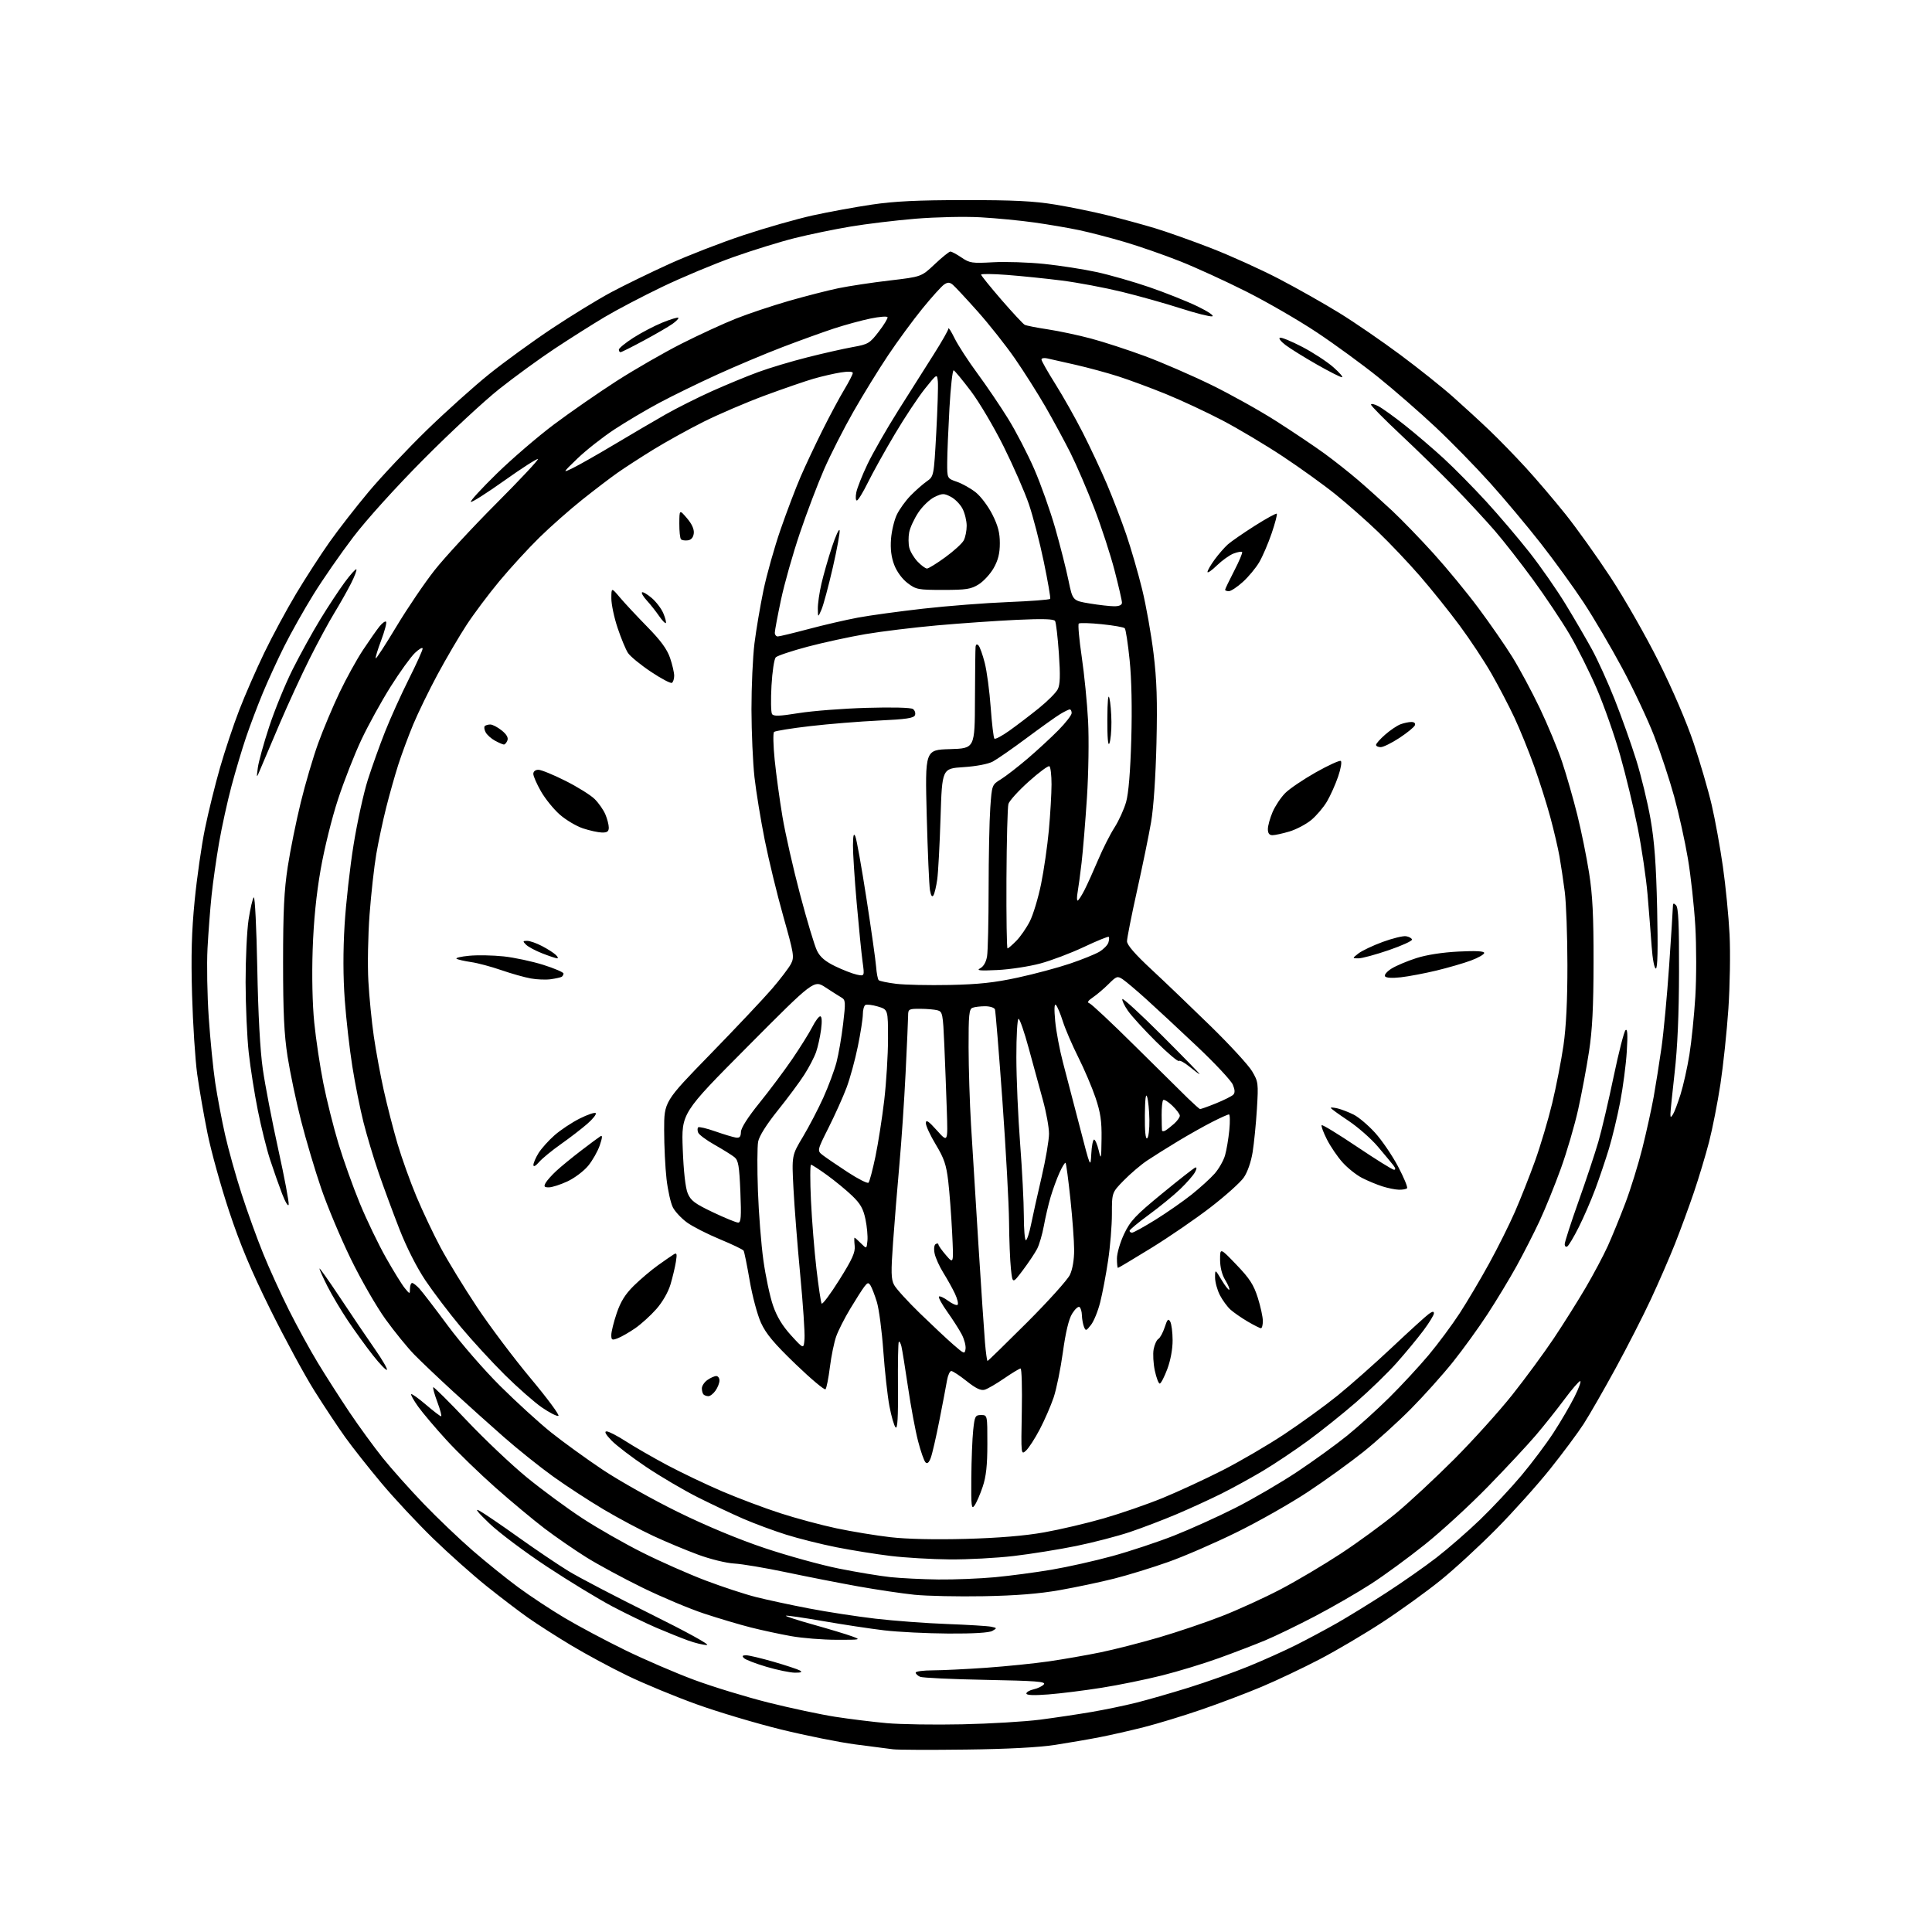 <?xml version="1.0" encoding="UTF-8" standalone="no"?>
<svg 
  version="1.1" 
  xmlns="http://www.w3.org/2000/svg" 
  xmlns:xlink="http://www.w3.org/1999/xlink" 
  xmlns:svg="http://www.w3.org/2000/svg"
  xmlns:rdf="http://www.w3.org/1999/02/22-rdf-syntax-ns#"
  xmlns:cc="http://creativecommons.org/ns#"
  xmlns:dc="http://purl.org/dc/elements/1.1/"
  viewBox="0 0 768 768"
  width="768"
  height="768"
>
<style>svg {background-color: white; }</style>"
<path stroke="none" fill="black" fill-rule="evenodd" d="M384.00,695.48C369.98,695.66 356.93,695.61 355.00,695.37C353.07,695.13 346.32,694.26 340.00,693.43C333.68,692.60 320.39,689.93 310.47,687.50C300.56,685.06 285.48,680.57 276.97,677.50C268.46,674.44 256.10,669.33 249.50,666.14C242.90,662.96 232.78,657.50 227.00,654.02C221.22,650.55 213.57,645.65 210.00,643.14C206.43,640.63 199.00,634.97 193.50,630.57C188.00,626.17 178.39,617.61 172.14,611.54C165.90,605.47 156.64,595.55 151.58,589.50C146.51,583.45 140.06,575.28 137.24,571.34C134.41,567.39 128.89,559.07 124.97,552.84C121.05,546.60 113.16,532.05 107.44,520.50C99.80,505.06 95.47,494.73 91.08,481.50C87.80,471.60 83.92,457.65 82.48,450.50C81.03,443.35 79.19,432.77 78.39,427.00C77.60,421.23 76.68,407.05 76.35,395.50C75.91,379.85 76.17,370.30 77.38,358.00C78.27,348.93 80.11,336.07 81.47,329.43C82.83,322.80 85.53,311.86 87.47,305.12C89.40,298.39 92.85,288.07 95.13,282.19C97.40,276.31 101.86,266.10 105.05,259.50C108.23,252.90 113.93,242.32 117.72,236.00C121.51,229.68 127.48,220.45 130.98,215.50C134.47,210.55 141.49,201.54 146.56,195.48C151.64,189.42 162.03,178.39 169.65,170.98C177.28,163.57 188.46,153.53 194.51,148.67C200.55,143.82 211.80,135.65 219.50,130.53C227.20,125.41 237.78,118.94 243.00,116.15C248.22,113.37 258.57,108.33 266.00,104.95C273.43,101.57 286.70,96.42 295.50,93.50C304.30,90.58 316.68,87.05 323.00,85.65C329.32,84.26 339.90,82.32 346.50,81.34C355.50,80.00 364.76,79.55 383.50,79.54C402.99,79.53 410.92,79.92 419.50,81.33C425.55,82.33 435.00,84.27 440.50,85.64C446.00,87.01 454.32,89.28 459.00,90.68C463.68,92.09 473.80,95.68 481.50,98.67C489.20,101.66 501.39,107.18 508.58,110.94C515.78,114.70 526.58,120.81 532.58,124.52C538.59,128.23 549.42,135.67 556.65,141.05C563.89,146.43 573.34,153.97 577.65,157.81C581.97,161.64 588.50,167.64 592.16,171.14C595.83,174.64 602.32,181.32 606.59,185.98C610.86,190.64 617.95,198.97 622.36,204.48C626.76,209.99 634.81,221.25 640.23,229.50C645.66,237.75 654.26,252.82 659.35,263.00C664.96,274.23 670.44,287.00 673.29,295.50C675.87,303.20 679.09,314.23 680.43,320.00C681.78,325.77 683.78,336.80 684.88,344.50C685.98,352.20 687.17,364.35 687.53,371.50C687.89,378.65 687.67,391.93 687.06,401.00C686.44,410.07 685.02,423.54 683.90,430.93C682.77,438.32 680.74,448.67 679.38,453.93C678.02,459.19 675.30,468.23 673.34,474.00C671.38,479.77 667.99,489.00 665.81,494.50C663.62,500.00 659.32,509.90 656.24,516.50C653.17,523.10 646.84,535.48 642.19,544.00C637.54,552.52 631.85,562.42 629.55,566.00C627.24,569.58 621.22,577.67 616.16,584.00C611.10,590.33 601.46,601.07 594.73,607.87C588.00,614.68 578.00,623.88 572.50,628.31C567.00,632.74 556.71,640.17 549.64,644.80C542.57,649.43 531.29,656.09 524.57,659.60C517.86,663.10 507.44,668.04 501.43,670.56C495.42,673.09 484.65,677.17 477.50,679.62C470.35,682.08 460.12,685.20 454.76,686.56C449.40,687.92 441.53,689.71 437.26,690.54C432.99,691.38 425.00,692.76 419.50,693.61C413.02,694.62 400.52,695.28 384.00,695.48zM382.50,685.44C393.50,685.21 407.45,684.37 413.50,683.59C419.55,682.80 428.77,681.42 434.00,680.52C439.23,679.62 447.10,677.99 451.50,676.89C455.90,675.80 465.35,673.08 472.50,670.86C479.65,668.63 490.30,664.85 496.16,662.46C502.03,660.07 510.58,656.23 515.16,653.93C519.75,651.63 527.10,647.69 531.50,645.19C535.90,642.68 544.67,637.29 551.00,633.19C557.33,629.10 566.33,622.80 571.00,619.19C575.67,615.57 583.50,608.77 588.38,604.06C593.27,599.35 600.66,591.45 604.81,586.50C608.97,581.55 614.70,573.90 617.56,569.50C620.42,565.10 624.17,558.69 625.89,555.25C627.62,551.81 628.63,549.00 628.15,549.00C627.67,549.00 624.85,552.26 621.89,556.25C618.93,560.24 613.83,566.65 610.55,570.50C607.27,574.35 598.72,583.53 591.54,590.89C584.37,598.26 573.10,608.61 566.50,613.89C559.90,619.18 550.23,626.26 545.00,629.63C539.77,633.01 529.88,638.72 523.00,642.34C516.12,645.95 507.12,650.32 503.00,652.04C498.88,653.76 490.60,656.94 484.61,659.10C478.62,661.27 468.44,664.38 461.98,666.00C455.53,667.63 444.68,669.85 437.87,670.92C431.07,672.00 421.56,673.19 416.75,673.56C410.93,674.01 408.00,673.89 408.00,673.20C408.00,672.63 409.32,671.87 410.93,671.52C412.54,671.16 414.36,670.28 414.96,669.55C415.86,668.46 411.76,668.15 391.78,667.77C378.43,667.52 366.71,666.97 365.75,666.55C364.79,666.13 364.00,665.38 364.00,664.89C364.00,664.40 367.04,664.00 370.75,663.99C374.46,663.98 384.02,663.52 392.00,662.96C399.98,662.39 411.23,661.25 417.00,660.41C422.77,659.57 431.97,657.96 437.44,656.84C442.91,655.72 453.39,653.04 460.74,650.89C468.09,648.74 479.37,644.92 485.80,642.40C492.24,639.88 502.68,635.11 509.00,631.80C515.33,628.49 526.12,622.09 533.00,617.58C539.88,613.06 549.77,605.82 555.00,601.50C560.23,597.17 570.60,587.53 578.05,580.07C585.50,572.60 595.88,561.10 601.13,554.50C606.37,547.90 613.81,537.77 617.67,532.00C621.52,526.23 627.22,517.17 630.33,511.87C633.43,506.57 637.38,499.15 639.10,495.37C640.81,491.59 643.95,483.92 646.07,478.33C648.20,472.73 651.26,462.83 652.89,456.33C654.51,449.82 656.53,440.68 657.37,436.00C658.20,431.32 659.60,422.55 660.46,416.50C661.32,410.45 662.69,395.82 663.50,384.00C664.31,372.18 664.98,361.62 664.99,360.55C665.00,358.99 665.25,358.85 666.25,359.85C667.19,360.79 667.49,367.41 667.44,386.30C667.41,403.12 666.83,416.45 665.69,426.38C664.76,434.56 664.01,441.99 664.02,442.88C664.03,444.29 664.16,444.31 665.02,443.00C665.56,442.18 666.92,438.59 668.04,435.04C669.15,431.49 670.74,424.37 671.57,419.22C672.40,414.08 673.45,403.71 673.92,396.18C674.38,388.66 674.37,376.02 673.91,368.10C673.44,360.18 672.12,348.11 670.96,341.27C669.81,334.43 667.36,323.36 665.52,316.67C663.68,309.98 660.10,299.14 657.56,292.58C655.02,286.03 649.31,273.88 644.85,265.58C640.40,257.29 633.48,245.52 629.46,239.43C625.45,233.35 617.78,222.77 612.42,215.93C607.06,209.09 598.04,198.32 592.36,192.00C586.69,185.68 576.94,175.70 570.69,169.83C564.44,163.96 554.19,155.03 547.91,149.98C541.64,144.93 530.65,136.91 523.50,132.15C516.35,127.39 503.75,120.10 495.50,115.94C487.25,111.78 475.32,106.32 469.00,103.82C462.68,101.31 452.77,97.87 447.00,96.17C441.23,94.47 433.12,92.36 429.00,91.49C424.88,90.62 416.90,89.25 411.28,88.46C405.66,87.66 395.99,86.73 389.78,86.38C383.48,86.03 372.10,86.28 364.00,86.94C356.02,87.60 344.32,89.01 338.00,90.08C331.68,91.14 321.78,93.18 316.02,94.62C310.26,96.05 299.23,99.46 291.52,102.20C283.81,104.94 271.08,110.27 263.24,114.03C255.39,117.80 245.04,123.23 240.24,126.10C235.43,128.97 226.55,134.59 220.50,138.59C214.45,142.60 204.55,149.80 198.50,154.60C192.45,159.40 178.95,171.93 168.50,182.45C157.33,193.70 145.74,206.51 140.39,213.54C135.38,220.12 128.24,230.41 124.54,236.41C120.83,242.40 115.63,251.64 112.98,256.94C110.33,262.24 106.49,270.60 104.45,275.53C102.40,280.47 99.43,288.32 97.84,293.00C96.25,297.68 93.63,306.45 92.02,312.50C90.40,318.55 88.18,328.68 87.08,335.00C85.99,341.32 84.64,350.77 84.10,356.00C83.55,361.23 82.83,370.68 82.49,377.00C82.16,383.32 82.37,395.69 82.98,404.49C83.58,413.28 84.74,424.95 85.56,430.43C86.39,435.90 88.14,445.17 89.46,451.03C90.78,456.88 93.74,467.48 96.04,474.58C98.33,481.69 102.20,492.39 104.64,498.37C107.07,504.35 111.69,514.48 114.90,520.87C118.11,527.27 123.26,536.67 126.36,541.77C129.45,546.86 135.08,555.66 138.88,561.33C142.68,566.99 148.65,575.18 152.14,579.54C155.64,583.90 162.96,592.10 168.41,597.77C173.86,603.44 182.64,611.81 187.91,616.39C193.19,620.96 201.32,627.52 205.99,630.96C210.66,634.41 218.98,639.90 224.49,643.17C229.99,646.44 240.80,652.19 248.50,655.95C256.20,659.71 268.57,665.04 276.00,667.80C283.43,670.55 296.70,674.60 305.50,676.81C314.30,679.01 326.23,681.55 332.00,682.45C337.77,683.35 347.00,684.48 352.50,684.98C358.00,685.47 371.50,685.68 382.50,685.44zM316.00,664.92C314.07,664.90 308.98,663.85 304.68,662.58C300.39,661.31 296.36,659.76 295.73,659.13C294.89,658.29 295.11,658.00 296.59,658.00C297.69,658.00 302.62,659.17 307.54,660.59C312.47,662.02 317.18,663.58 318.00,664.06C319.06,664.68 318.47,664.93 316.00,664.92zM281.00,653.92C279.62,653.93 276.25,653.11 273.50,652.11C270.75,651.11 265.12,648.85 261.00,647.09C256.88,645.32 249.00,641.51 243.50,638.62C238.00,635.73 226.30,628.61 217.50,622.81C208.70,617.01 198.35,609.25 194.50,605.56C189.79,601.06 188.52,599.42 190.62,600.57C192.34,601.51 199.31,606.25 206.12,611.12C212.93,615.98 221.88,622.02 226.00,624.54C230.12,627.06 244.75,634.71 258.50,641.52C273.15,648.79 282.47,653.92 281.00,653.92zM332.50,651.84C327.00,651.83 318.90,651.18 314.50,650.39C310.10,649.61 302.90,648.06 298.50,646.95C294.10,645.84 285.76,643.36 279.97,641.45C274.17,639.54 263.15,634.91 255.47,631.16C247.78,627.40 237.68,621.94 233.00,619.01C228.32,616.08 220.90,610.96 216.50,607.62C212.10,604.27 203.32,596.97 197.00,591.38C190.68,585.79 181.90,577.28 177.50,572.47C173.10,567.66 168.04,561.68 166.25,559.19C164.47,556.70 163.21,554.46 163.46,554.21C163.70,553.96 166.34,555.84 169.31,558.38C172.28,560.92 175.00,563.00 175.34,563.00C175.69,563.00 175.03,560.49 173.89,557.43C172.74,554.37 171.99,551.68 172.22,551.45C172.44,551.22 178.42,557.15 185.50,564.63C192.57,572.11 203.34,582.30 209.43,587.29C215.52,592.27 225.45,599.59 231.50,603.54C237.55,607.50 248.35,613.66 255.50,617.23C262.65,620.81 273.90,625.78 280.50,628.28C287.10,630.78 296.10,633.74 300.50,634.85C304.90,635.96 314.35,638.00 321.50,639.37C328.65,640.75 340.57,642.58 348.00,643.45C355.43,644.31 368.25,645.27 376.50,645.57C384.75,645.88 392.62,646.36 393.99,646.64C396.38,647.14 396.39,647.20 394.49,648.30C393.21,649.04 386.98,649.42 377.00,649.36C368.48,649.31 357.00,648.74 351.50,648.09C346.00,647.44 335.03,645.78 327.13,644.40C319.23,643.03 312.60,642.07 312.39,642.28C312.18,642.49 317.14,644.09 323.40,645.84C329.67,647.60 336.53,649.67 338.65,650.45C342.41,651.82 342.26,651.86 332.50,651.84zM391.00,634.52C380.82,634.71 368.45,634.44 363.50,633.94C358.55,633.43 348.43,631.92 341.00,630.59C333.57,629.25 320.75,626.74 312.50,625.00C304.25,623.26 294.97,621.70 291.88,621.53C288.74,621.36 282.41,619.81 277.55,618.02C272.76,616.26 264.72,612.90 259.67,610.55C254.63,608.21 245.78,603.49 240.00,600.06C234.22,596.63 225.22,590.76 220.00,587.02C214.78,583.28 205.96,576.23 200.41,571.36C194.86,566.49 185.66,558.23 179.96,553.00C174.27,547.77 167.40,541.25 164.71,538.50C162.02,535.75 156.89,529.45 153.31,524.50C149.72,519.55 143.49,508.72 139.45,500.43C135.41,492.14 130.12,479.54 127.69,472.43C125.25,465.32 121.65,453.20 119.68,445.50C117.71,437.80 115.30,426.32 114.31,420.00C112.94,411.14 112.53,402.53 112.53,382.50C112.53,362.19 112.94,353.88 114.39,344.50C115.40,337.90 117.73,326.43 119.55,319.00C121.36,311.57 124.48,301.00 126.47,295.50C128.46,290.00 132.28,280.92 134.95,275.33C137.62,269.73 141.84,262.08 144.33,258.33C146.82,254.57 149.76,250.38 150.86,249.01C151.96,247.65 153.14,246.80 153.47,247.14C153.81,247.47 152.93,250.80 151.53,254.53C150.12,258.26 149.15,261.48 149.36,261.70C149.58,261.91 153.29,256.19 157.62,248.99C161.95,241.79 168.75,231.76 172.73,226.70C176.72,221.64 187.71,209.74 197.17,200.26C206.62,190.78 214.12,182.79 213.82,182.49C213.53,182.20 207.54,186.03 200.52,191.02C193.50,196.01 187.49,199.83 187.17,199.50C186.84,199.17 191.51,194.09 197.54,188.20C203.57,182.32 213.77,173.55 220.21,168.72C226.65,163.90 237.84,156.14 245.08,151.48C252.33,146.83 263.93,140.15 270.88,136.63C277.82,133.12 287.55,128.64 292.51,126.67C297.46,124.70 306.93,121.54 313.54,119.63C320.16,117.73 329.05,115.45 333.29,114.57C337.54,113.70 346.70,112.31 353.65,111.50C366.28,110.02 366.28,110.02 371.58,105.01C374.50,102.26 377.29,100.00 377.80,100.00C378.31,100.00 380.30,101.07 382.23,102.38C385.46,104.58 386.45,104.72 394.76,104.25C399.71,103.97 408.88,104.27 415.13,104.92C421.39,105.57 430.72,107.02 435.88,108.14C441.03,109.25 450.48,111.96 456.88,114.15C463.27,116.35 471.88,119.78 476.00,121.77C480.19,123.80 482.79,125.55 481.88,125.75C480.99,125.94 475.36,124.52 469.38,122.59C463.40,120.66 452.88,117.70 446.00,116.02C439.12,114.34 428.32,112.31 422.00,111.51C415.68,110.71 405.89,109.71 400.25,109.28C394.61,108.85 390.00,108.80 390.00,109.17C390.00,109.53 393.64,114.03 398.08,119.17C402.53,124.30 406.69,128.77 407.33,129.11C407.98,129.45 412.10,130.26 416.50,130.92C420.90,131.59 428.65,133.23 433.73,134.59C438.80,135.94 448.47,139.10 455.23,141.60C461.98,144.11 473.80,149.24 481.50,153.00C489.21,156.77 500.91,163.30 507.50,167.52C514.10,171.74 522.65,177.48 526.50,180.29C530.35,183.09 536.41,187.89 539.97,190.94C543.53,194.00 549.56,199.43 553.38,203.00C557.19,206.57 564.60,214.22 569.83,220.00C575.07,225.78 583.10,235.53 587.68,241.68C592.26,247.83 598.34,256.60 601.18,261.18C604.02,265.76 608.93,274.90 612.09,281.50C615.24,288.10 619.24,297.72 620.96,302.88C622.69,308.04 625.40,317.49 626.99,323.88C628.59,330.27 630.70,340.68 631.69,347.00C633.08,355.80 633.49,364.13 633.46,382.50C633.44,400.25 632.97,409.50 631.66,418.00C630.69,424.32 628.76,434.68 627.35,441.00C625.95,447.32 622.85,457.92 620.45,464.55C618.06,471.17 614.25,480.56 611.99,485.40C609.73,490.24 605.61,498.32 602.83,503.35C600.05,508.38 594.86,516.96 591.31,522.40C587.75,527.85 581.57,536.40 577.57,541.40C573.57,546.41 566.07,554.78 560.90,560.00C555.73,565.23 547.23,572.93 542.00,577.11C536.77,581.29 526.88,588.44 520.00,592.99C513.12,597.55 500.41,604.77 491.75,609.03C483.09,613.30 470.81,618.64 464.45,620.89C458.09,623.15 448.42,626.13 442.95,627.51C437.48,628.90 427.72,630.96 421.26,632.10C413.05,633.55 403.92,634.28 391.00,634.52zM373.00,627.87C379.32,627.94 389.45,627.53 395.50,626.97C401.55,626.40 411.69,625.06 418.03,623.98C424.37,622.91 435.23,620.47 442.16,618.57C449.10,616.67 460.11,613.01 466.64,610.45C473.16,607.88 484.19,602.89 491.14,599.37C498.09,595.85 509.12,589.41 515.64,585.07C522.16,580.73 531.10,574.26 535.50,570.70C539.90,567.14 547.42,560.35 552.21,555.60C557.00,550.86 564.03,543.27 567.84,538.74C571.64,534.21 577.23,526.67 580.27,522.00C583.30,517.33 588.57,508.43 591.97,502.23C595.38,496.03 599.99,486.80 602.20,481.73C604.42,476.65 608.02,467.55 610.20,461.50C612.37,455.45 615.45,445.10 617.04,438.50C618.62,431.90 620.63,421.57 621.51,415.54C622.57,408.20 623.09,397.64 623.07,383.54C623.06,371.97 622.58,358.90 622.02,354.50C621.45,350.10 620.51,343.80 619.93,340.50C619.35,337.20 617.72,330.23 616.31,325.00C614.91,319.77 612.00,310.59 609.85,304.58C607.70,298.58 604.16,289.87 601.99,285.23C599.82,280.60 595.71,272.74 592.87,267.77C590.03,262.81 584.33,254.19 580.20,248.62C576.08,243.05 568.99,234.22 564.45,228.98C559.90,223.74 552.43,215.86 547.84,211.46C543.26,207.06 535.67,200.37 531.00,196.60C526.33,192.83 516.84,186.00 509.92,181.42C503.00,176.84 492.20,170.40 485.92,167.11C479.64,163.82 469.55,159.12 463.50,156.65C457.45,154.19 448.90,151.02 444.50,149.61C440.10,148.20 432.45,146.13 427.50,145.00C422.55,143.87 417.49,142.73 416.25,142.46C415.01,142.18 414.00,142.39 414.00,142.92C414.00,143.44 416.49,147.84 419.54,152.69C422.58,157.53 427.49,166.22 430.43,172.00C433.37,177.78 437.70,187.00 440.04,192.50C442.37,198.00 445.83,207.00 447.71,212.50C449.59,218.00 452.43,227.78 454.01,234.23C455.59,240.68 457.63,252.15 458.55,259.73C459.85,270.40 460.11,278.46 459.71,295.50C459.39,308.77 458.55,321.21 457.57,326.84C456.69,331.98 454.17,344.24 451.98,354.08C449.79,363.93 448.00,372.97 448.00,374.16C448.00,375.63 451.18,379.30 457.75,385.40C463.11,390.38 473.72,400.54 481.33,407.98C488.94,415.42 496.32,423.45 497.73,425.84C500.19,430.00 500.26,430.60 499.64,440.84C499.28,446.70 498.51,454.43 497.94,458.00C497.32,461.86 495.90,465.94 494.44,468.06C493.10,470.02 487.15,475.35 481.22,479.92C475.30,484.49 464.68,491.77 457.63,496.11C450.58,500.45 444.63,504.00 444.41,504.00C444.18,504.00 444.00,502.31 444.00,500.25C444.00,498.19 445.29,493.80 446.86,490.50C449.34,485.29 451.33,483.18 461.90,474.50C468.60,469.00 474.55,464.34 475.14,464.13C475.82,463.90 475.77,464.56 475.01,465.99C474.35,467.21 471.72,470.22 469.16,472.68C466.60,475.14 461.02,479.71 456.76,482.83C452.50,485.95 449.02,488.84 449.01,489.25C449.01,489.66 449.46,490.00 450.02,490.00C450.58,490.00 454.72,487.71 459.23,484.92C463.73,482.12 470.21,477.62 473.62,474.91C477.03,472.19 481.18,468.42 482.85,466.52C484.52,464.61 486.38,461.35 486.97,459.28C487.57,457.20 488.33,452.69 488.67,449.25C489.01,445.81 488.94,443.00 488.52,443.00C488.09,443.00 485.13,444.33 481.92,445.96C478.72,447.59 472.59,451.03 468.30,453.62C464.01,456.21 458.48,459.68 456.00,461.34C453.52,463.00 449.36,466.55 446.75,469.21C442.00,474.06 442.00,474.06 442.00,482.54C442.00,487.20 441.32,495.56 440.48,501.13C439.65,506.69 438.24,514.12 437.35,517.65C436.47,521.17 434.82,525.23 433.68,526.67C431.77,529.11 431.58,529.16 430.88,527.39C430.48,526.35 430.11,524.29 430.07,522.81C430.03,521.33 429.59,519.86 429.09,519.55C428.58,519.24 427.27,520.45 426.17,522.24C424.85,524.38 423.60,529.61 422.52,537.48C421.61,544.07 419.96,552.17 418.85,555.48C417.74,558.79 415.25,564.50 413.33,568.17C411.41,571.84 408.94,575.65 407.85,576.64C405.87,578.42 405.86,578.34 406.18,561.22C406.36,551.75 406.14,544.00 405.70,544.00C405.26,544.00 402.34,545.77 399.20,547.92C396.07,550.08 392.56,552.12 391.40,552.44C389.90,552.87 387.88,551.90 384.26,549.02C381.48,546.81 378.74,545.00 378.15,545.00C377.57,545.00 376.80,546.69 376.45,548.75C376.10,550.81 374.74,557.96 373.42,564.64C372.11,571.32 370.56,578.03 369.98,579.56C369.26,581.45 368.60,582.00 367.90,581.30C367.33,580.73 366.00,576.95 364.95,572.89C363.89,568.82 362.09,559.20 360.96,551.50C359.82,543.80 358.64,536.47 358.33,535.20C358.02,533.94 357.55,533.12 357.29,533.38C357.03,533.63 356.88,541.64 356.95,551.17C357.05,563.50 356.78,568.18 356.01,567.41C355.42,566.82 354.32,563.00 353.55,558.92C352.79,554.84 351.70,544.98 351.13,537.00C350.56,529.02 349.40,520.25 348.55,517.50C347.70,514.75 346.57,511.83 346.04,511.00C345.21,509.72 344.87,509.79 343.56,511.50C342.72,512.60 340.21,516.54 337.98,520.25C335.74,523.96 333.23,528.91 332.40,531.25C331.57,533.59 330.44,539.10 329.89,543.50C329.34,547.90 328.55,551.84 328.15,552.25C327.74,552.66 322.38,548.16 316.24,542.25C307.64,533.97 304.49,530.19 302.49,525.81C301.07,522.68 299.05,515.14 298.01,509.05C296.96,502.97 295.88,497.61 295.59,497.15C295.31,496.69 291.04,494.64 286.11,492.60C281.17,490.55 275.32,487.57 273.10,485.96C270.89,484.35 268.36,481.66 267.49,479.97C266.62,478.29 265.48,473.22 264.96,468.71C264.44,464.19 264.01,455.42 264.01,449.21C264.00,437.92 264.00,437.92 282.39,419.03C292.50,408.65 303.51,396.97 306.86,393.09C310.20,389.20 313.60,384.73 314.42,383.15C315.81,380.47 315.61,379.26 311.41,364.39C308.94,355.65 305.61,341.98 304.01,334.00C302.41,326.02 300.57,314.77 299.92,309.00C299.28,303.23 298.74,291.07 298.72,282.00C298.71,272.93 299.25,261.12 299.91,255.76C300.58,250.40 302.19,240.92 303.48,234.68C304.78,228.44 307.85,217.53 310.31,210.42C312.78,203.31 316.35,193.90 318.26,189.50C320.16,185.10 324.08,176.78 326.97,171.00C329.85,165.22 333.74,157.97 335.61,154.87C337.47,151.77 339.00,148.80 339.00,148.27C339.00,147.67 337.17,147.59 334.24,148.05C331.63,148.46 326.79,149.58 323.49,150.52C320.20,151.47 311.43,154.49 304.00,157.24C296.57,159.99 285.60,164.70 279.62,167.69C273.64,170.69 264.64,175.68 259.62,178.77C254.60,181.87 248.25,185.98 245.50,187.92C242.75,189.85 236.45,194.65 231.50,198.59C226.55,202.53 218.88,209.30 214.46,213.63C210.04,217.96 202.87,225.78 198.53,231.00C194.19,236.22 188.29,244.10 185.42,248.50C182.54,252.91 177.40,261.68 173.99,268.00C170.58,274.33 166.20,283.32 164.25,288.00C162.31,292.68 159.64,299.88 158.32,304.00C157.00,308.12 154.84,315.77 153.52,321.00C152.20,326.23 150.43,334.55 149.58,339.50C148.73,344.45 147.53,355.25 146.91,363.50C146.29,371.75 146.07,383.68 146.43,390.00C146.78,396.32 147.76,406.23 148.60,412.00C149.44,417.77 151.22,427.45 152.57,433.50C153.92,439.55 156.38,449.11 158.04,454.74C159.71,460.37 163.09,469.80 165.56,475.69C168.03,481.58 172.35,490.70 175.16,495.95C177.97,501.20 184.45,511.80 189.57,519.50C194.69,527.20 204.33,540.02 210.99,547.98C217.65,555.95 222.59,562.64 221.97,562.84C221.35,563.05 218.39,561.54 215.40,559.48C212.42,557.42 205.82,551.62 200.74,546.60C195.66,541.57 187.75,532.97 183.16,527.48C178.58,521.99 172.26,513.67 169.12,509.00C165.64,503.80 161.61,495.85 158.74,488.50C156.16,481.90 152.44,471.81 150.47,466.08C148.50,460.34 145.81,451.34 144.48,446.08C143.15,440.81 141.16,430.88 140.07,424.00C138.97,417.12 137.61,405.20 137.05,397.50C136.38,388.28 136.35,378.11 136.98,367.70C137.51,359.01 139.12,344.61 140.57,335.70C142.01,326.79 144.55,315.23 146.21,310.00C147.88,304.77 150.98,296.11 153.11,290.75C155.24,285.38 159.46,276.05 162.49,270.01C165.52,263.97 168.00,258.49 168.00,257.83C168.00,257.17 166.62,257.95 164.93,259.56C163.24,261.18 158.88,267.23 155.25,273.00C151.62,278.77 146.41,288.22 143.69,293.98C140.96,299.75 136.77,310.42 134.38,317.71C131.92,325.18 128.90,337.38 127.45,345.72C125.72,355.66 124.68,366.07 124.29,377.50C123.94,387.91 124.18,399.15 124.92,406.50C125.58,413.10 127.21,423.96 128.54,430.63C129.87,437.31 132.58,448.11 134.55,454.63C136.53,461.16 140.35,471.85 143.05,478.39C145.74,484.93 150.42,494.65 153.45,500.00C156.48,505.35 159.85,510.80 160.95,512.11C162.93,514.50 162.93,514.50 162.97,512.25C162.99,511.01 163.37,510.00 163.83,510.00C164.28,510.00 165.58,511.01 166.72,512.25C167.86,513.49 172.95,520.12 178.04,527.00C183.18,533.94 192.46,544.63 198.90,551.02C205.28,557.35 214.32,565.60 219.00,569.35C223.68,573.10 232.90,579.78 239.50,584.20C246.10,588.61 259.60,596.19 269.50,601.05C280.81,606.60 293.63,611.93 304.00,615.40C313.07,618.44 326.32,622.10 333.44,623.53C340.56,624.96 349.79,626.49 353.94,626.93C358.10,627.37 366.68,627.79 373.00,627.87zM377.51,619.89C370.35,619.83 359.77,619.21 354.00,618.51C348.23,617.81 338.55,616.26 332.50,615.06C326.45,613.86 317.45,611.61 312.50,610.05C307.55,608.49 299.90,605.66 295.50,603.75C291.10,601.84 282.96,598.00 277.41,595.21C271.86,592.42 262.63,587.00 256.91,583.16C251.18,579.32 244.95,574.56 243.05,572.59C240.74,570.18 240.11,569.00 241.15,569.00C242.00,569.00 245.47,570.80 248.87,573.00C252.27,575.19 259.66,579.44 265.28,582.44C270.90,585.43 280.74,590.12 287.13,592.86C293.53,595.59 303.88,599.49 310.13,601.51C316.39,603.54 326.45,606.25 332.50,607.53C338.55,608.81 348.21,610.40 353.97,611.06C360.58,611.82 371.66,612.06 383.97,611.73C397.01,611.37 407.32,610.51 415.00,609.15C421.32,608.03 432.02,605.52 438.76,603.57C445.51,601.63 456.05,597.98 462.19,595.47C468.32,592.95 479.00,588.01 485.92,584.49C492.84,580.97 503.90,574.51 510.50,570.14C517.10,565.76 526.60,558.88 531.61,554.84C536.61,550.80 546.41,542.14 553.37,535.59C560.33,529.03 566.92,523.05 568.01,522.28C569.48,521.25 570.00,521.21 570.00,522.10C570.00,522.77 568.12,525.83 565.82,528.91C563.52,531.98 558.74,537.77 555.19,541.76C551.64,545.75 544.41,552.77 539.12,557.36C533.83,561.95 525.23,568.84 520.00,572.67C514.77,576.50 506.68,581.92 502.00,584.71C497.32,587.50 489.90,591.57 485.50,593.77C481.10,595.96 473.13,599.62 467.78,601.89C462.43,604.16 454.02,607.37 449.08,609.03C444.14,610.68 434.56,613.17 427.80,614.55C421.03,615.93 409.88,617.72 403.01,618.53C396.13,619.34 384.66,619.95 377.51,619.89zM387.41,598.43C386.17,600.21 386.01,598.91 386.11,587.47C386.17,580.34 386.51,571.80 386.86,568.50C387.45,562.94 387.68,562.50 390.00,562.50C392.50,562.50 392.50,562.50 392.49,574.00C392.49,582.48 392.00,586.93 390.65,590.96C389.65,593.96 388.19,597.32 387.41,598.43zM281.61,555.00C280.91,555.00 280.03,554.70 279.67,554.33C279.30,553.97 279.00,552.87 279.00,551.89C279.00,550.91 280.00,549.41 281.22,548.56C282.44,547.70 284.02,547.00 284.72,547.00C285.43,547.00 286.00,547.80 286.00,548.78C286.00,549.76 285.30,551.56 284.44,552.78C283.59,554.00 282.31,555.00 281.61,555.00zM461.01,550.00C460.55,550.00 459.67,547.69 459.06,544.86C458.46,542.03 458.25,538.20 458.59,536.35C458.94,534.49 459.79,532.64 460.47,532.24C461.16,531.83 462.29,529.75 462.99,527.60C464.02,524.42 464.43,524.01 465.18,525.36C465.69,526.26 466.12,529.59 466.13,532.75C466.15,536.25 465.32,540.75 464.01,544.25C462.82,547.41 461.48,550.00 461.01,550.00zM153.81,544.52C153.50,544.83 151.01,542.26 148.28,538.79C145.55,535.33 141.06,529.12 138.30,525.00C135.54,520.88 131.87,514.70 130.14,511.28C128.41,507.86 127.00,504.71 127.00,504.28C127.00,503.85 130.73,509.13 135.29,516.00C139.85,522.88 146.01,531.98 148.98,536.23C151.95,540.48 154.12,544.21 153.81,544.52zM392.56,541.00C392.77,541.00 399.84,534.10 408.28,525.68C416.71,517.25 424.37,508.74 425.30,506.78C426.35,504.57 427.00,500.77 426.99,496.85C426.98,493.36 426.31,484.24 425.50,476.60C424.69,468.95 423.83,462.49 423.58,462.25C423.34,462.01 422.25,463.76 421.17,466.15C420.09,468.54 418.50,472.90 417.63,475.84C416.76,478.77 415.56,483.93 414.95,487.29C414.34,490.66 413.13,494.78 412.27,496.45C411.40,498.12 408.85,501.94 406.60,504.93C402.50,510.37 402.50,510.37 401.86,504.43C401.51,501.17 401.17,492.72 401.11,485.65C401.05,478.58 399.86,456.98 398.48,437.65C397.09,418.32 395.75,401.94 395.51,401.25C395.26,400.56 393.51,400.00 391.61,400.00C389.72,400.00 387.45,400.27 386.58,400.61C385.23,401.12 385.00,403.45 385.03,416.36C385.05,424.69 385.48,438.48 385.99,447.00C386.49,455.52 387.82,476.90 388.92,494.50C390.03,512.10 391.21,529.76 391.55,533.75C391.89,537.74 392.35,541.00 392.56,541.00zM383.82,536.21C384.00,534.97 383.32,532.39 382.32,530.47C381.32,528.56 378.74,524.52 376.58,521.49C374.43,518.47 372.93,515.73 373.25,515.41C373.58,515.09 375.22,515.84 376.91,517.09C378.60,518.34 380.29,519.05 380.67,518.67C381.05,518.29 380.57,516.29 379.60,514.24C378.63,512.18 376.57,508.48 375.02,506.00C373.47,503.52 371.91,500.08 371.54,498.35C371.15,496.49 371.32,494.92 371.94,494.54C372.52,494.18 373.01,494.25 373.03,494.69C373.04,495.14 374.41,497.07 376.08,499.00C379.10,502.50 379.10,502.50 378.49,490.00C378.15,483.12 377.45,473.93 376.94,469.57C376.17,463.02 375.31,460.48 372.01,455.01C369.80,451.36 368.02,447.51 368.04,446.44C368.08,444.95 369.09,445.62 372.44,449.36C376.80,454.22 376.80,454.22 376.37,441.36C376.14,434.29 375.69,422.58 375.38,415.34C374.84,402.95 374.68,402.15 372.65,401.60C371.47,401.29 368.36,401.02 365.75,401.01C361.23,401.00 361.00,401.14 360.99,403.75C360.98,405.26 360.53,415.50 359.99,426.50C359.45,437.50 358.34,453.93 357.52,463.00C356.70,472.07 355.57,485.92 355.01,493.78C354.15,505.72 354.21,508.50 355.42,510.78C356.21,512.27 360.83,517.35 365.68,522.06C370.53,526.77 376.52,532.39 379.00,534.54C383.29,538.28 383.51,538.35 383.82,536.21zM319.81,532.15C319.98,529.84 319.21,518.40 318.10,506.73C316.99,495.05 315.78,479.60 315.41,472.40C314.73,459.30 314.73,459.30 319.17,451.90C321.60,447.83 325.27,440.80 327.31,436.28C329.34,431.75 331.69,425.45 332.52,422.28C333.35,419.10 334.54,412.24 335.15,407.04C336.18,398.34 336.13,397.49 334.50,396.54C333.52,395.97 330.66,394.15 328.14,392.50C323.56,389.50 323.56,389.50 297.21,416.00C270.87,442.50 270.87,442.50 271.40,456.71C271.74,465.68 272.47,472.19 273.38,474.37C274.59,477.27 276.19,478.47 283.43,481.91C288.17,484.16 292.66,486.00 293.43,486.00C294.56,486.00 294.72,483.77 294.31,473.75C293.88,463.46 293.51,461.26 291.96,460.00C290.95,459.18 287.42,456.98 284.12,455.11C280.81,453.25 277.85,451.05 277.53,450.22C277.21,449.39 277.21,448.45 277.53,448.14C277.85,447.82 280.90,448.53 284.30,449.73C287.71,450.92 291.39,452.03 292.49,452.20C294.01,452.43 294.48,451.91 294.53,449.98C294.56,448.39 297.29,444.12 301.85,438.48C305.85,433.54 311.73,425.68 314.93,421.00C318.12,416.32 321.70,410.59 322.89,408.25C324.07,405.91 325.50,404.00 326.05,404.00C326.70,404.00 326.82,405.92 326.39,409.25C326.01,412.14 325.12,416.17 324.41,418.20C323.70,420.24 321.60,424.29 319.73,427.20C317.87,430.12 313.12,436.51 309.18,441.41C304.67,447.04 301.79,451.62 301.37,453.83C301.01,455.76 300.97,464.57 301.29,473.42C301.60,482.26 302.58,494.68 303.46,501.00C304.34,507.32 306.06,515.40 307.28,518.94C308.82,523.42 311.02,527.05 314.50,530.87C319.50,536.35 319.50,536.35 319.81,532.15zM245.58,531.97C243.27,532.85 243.00,532.71 243.00,530.67C243.00,529.41 243.96,525.53 245.14,522.04C246.72,517.38 248.53,514.48 251.95,511.10C254.52,508.57 258.82,504.93 261.51,503.00C264.20,501.07 267.06,499.10 267.85,498.62C269.05,497.88 269.19,498.39 268.67,501.62C268.33,503.75 267.36,507.80 266.53,510.60C265.63,513.63 263.34,517.61 260.90,520.38C258.63,522.95 254.84,526.39 252.47,528.02C250.09,529.66 246.99,531.43 245.58,531.97zM501.25,527.99C500.84,527.99 498.48,526.80 496.00,525.35C493.52,523.90 490.44,521.76 489.15,520.61C487.86,519.45 485.95,516.83 484.90,514.79C483.86,512.75 483.00,509.60 483.01,507.79C483.02,504.50 483.02,504.50 485.61,508.82C487.03,511.19 488.40,512.93 488.65,512.68C488.90,512.43 488.19,510.71 487.06,508.86C485.75,506.72 485.01,503.77 485.00,500.74C485.00,495.98 485.00,495.98 491.49,502.74C496.76,508.23 498.35,510.70 499.99,515.86C501.09,519.35 502.00,523.51 502.00,525.11C502.00,526.70 501.66,528.00 501.25,527.99zM333.63,508.79C338.80,500.56 340.02,497.85 339.75,495.25C339.56,493.46 339.54,492.00 339.70,492.00C339.87,492.00 341.01,493.01 342.25,494.25C344.50,496.50 344.50,496.50 344.82,493.22C344.99,491.42 344.64,487.56 344.03,484.65C343.16,480.47 342.03,478.49 338.72,475.31C336.40,473.09 331.93,469.41 328.79,467.14C325.65,464.86 322.77,463.00 322.39,463.00C322.01,463.00 322.00,469.41 322.37,477.25C322.74,485.09 323.72,497.30 324.55,504.39C325.37,511.47 326.30,517.68 326.61,518.18C326.92,518.67 330.08,514.45 333.63,508.79zM623.02,495.48C622.46,495.83 622.00,495.42 622.00,494.56C622.00,493.71 624.46,486.10 627.46,477.65C630.47,469.21 634.02,458.52 635.36,453.90C636.70,449.28 639.43,437.63 641.44,428.00C643.45,418.38 645.58,410.06 646.17,409.50C646.95,408.79 647.09,411.21 646.67,418.00C646.35,423.23 645.16,432.27 644.04,438.09C642.91,443.92 640.91,452.24 639.59,456.59C638.27,460.94 635.83,468.17 634.16,472.66C632.49,477.14 629.53,483.97 627.58,487.83C625.64,491.69 623.59,495.14 623.02,495.48zM407.80,493.00C408.24,493.00 409.17,490.19 409.86,486.75C410.55,483.31 412.44,474.82 414.06,467.87C415.68,460.93 417.00,453.18 417.00,450.67C417.00,448.15 415.90,442.13 414.56,437.29C413.22,432.46 410.69,423.21 408.95,416.75C407.20,410.29 405.37,405.00 404.89,405.00C404.40,405.00 404.01,411.86 404.02,420.25C404.03,428.64 404.70,444.05 405.51,454.50C406.31,464.95 406.98,477.89 406.99,483.25C406.99,488.61 407.36,493.00 407.80,493.00zM114.75,478.87C114.56,479.76 113.38,477.80 112.12,474.50C110.86,471.20 108.72,465.12 107.37,461.00C106.02,456.88 103.83,448.10 102.51,441.50C101.18,434.90 99.55,424.55 98.88,418.50C98.21,412.45 97.65,399.85 97.63,390.50C97.62,381.15 98.15,369.91 98.82,365.53C99.49,361.15 100.42,357.18 100.88,356.72C101.34,356.26 101.96,368.85 102.27,384.69C102.62,403.29 103.40,417.58 104.47,425.00C105.37,431.32 108.14,445.66 110.61,456.87C113.08,468.07 114.95,477.97 114.75,478.87zM556.08,472.93C554.66,472.90 551.70,472.30 549.50,471.60C547.30,470.90 543.67,469.39 541.43,468.24C539.19,467.09 535.72,464.33 533.72,462.11C531.71,459.89 528.90,455.76 527.47,452.94C526.04,450.11 525.10,447.56 525.39,447.28C525.68,446.99 532.02,450.86 539.48,455.88C546.94,460.89 553.53,465.00 554.14,465.00C554.85,465.00 554.77,464.38 553.90,463.25C553.16,462.29 550.37,458.92 547.70,455.78C545.03,452.63 539.73,447.98 535.92,445.45C532.12,442.92 529.00,440.65 529.00,440.40C529.00,440.16 530.24,440.26 531.75,440.62C533.26,440.99 536.12,442.09 538.10,443.08C540.08,444.07 543.90,447.31 546.60,450.28C549.29,453.24 553.41,459.27 555.74,463.68C558.07,468.09 559.68,471.99 559.32,472.35C558.96,472.71 557.50,472.97 556.08,472.93zM218.21,471.99C216.34,472.00 216.10,471.68 216.88,470.25C217.41,469.29 219.34,467.12 221.17,465.43C223.00,463.74 227.43,460.11 231.00,457.38C234.57,454.64 238.04,452.07 238.70,451.67C239.54,451.16 239.46,452.22 238.42,455.28C237.61,457.66 235.53,461.33 233.79,463.44C232.06,465.54 228.36,468.32 225.57,469.62C222.78,470.92 219.47,471.98 218.21,471.99zM345.24,470.14C345.65,469.75 346.88,465.09 347.99,459.80C349.09,454.50 350.67,444.40 351.50,437.34C352.32,430.29 353.00,419.29 353.00,412.91C353.00,401.32 353.00,401.32 348.98,400.11C346.77,399.45 344.52,399.18 343.98,399.51C343.44,399.85 343.00,401.48 343.00,403.15C343.00,404.82 342.11,410.58 341.01,415.94C339.92,421.31 337.89,428.70 336.52,432.36C335.14,436.03 331.93,443.16 329.39,448.22C324.77,457.42 324.77,457.42 327.13,459.25C328.44,460.25 332.88,463.27 337.00,465.97C341.12,468.66 344.83,470.54 345.24,470.14zM214.29,461.94C212.94,463.49 212.06,463.96 212.04,463.12C212.02,462.36 212.93,460.23 214.06,458.40C215.20,456.56 218.07,453.36 220.44,451.28C222.81,449.20 227.31,446.21 230.44,444.64C233.56,443.07 236.43,442.10 236.81,442.49C237.19,442.88 235.70,444.78 233.50,446.70C231.30,448.63 226.57,452.27 223.00,454.79C219.43,457.31 215.50,460.52 214.29,461.94zM433.80,458.75C433.96,455.59 434.46,453.00 434.91,453.00C435.35,453.00 436.18,454.91 436.74,457.25C437.69,461.22 437.77,460.91 437.88,452.68C437.98,445.69 437.48,442.30 435.50,436.39C434.12,432.29 431.02,425.01 428.61,420.22C426.20,415.42 423.45,409.02 422.49,406.00C421.54,402.98 420.31,400.05 419.76,399.50C419.10,398.84 419.00,401.00 419.46,405.95C419.85,410.04 421.25,417.47 422.57,422.45C423.90,427.43 426.90,438.93 429.24,448.00C433.44,464.28 433.50,464.42 433.80,458.75zM456.00,452.50C456.55,452.16 456.96,448.87 456.90,445.19C456.85,441.51 456.44,437.38 456.00,436.00C455.47,434.36 455.17,436.86 455.10,443.31C455.04,449.62 455.36,452.90 456.00,452.50zM463.25,449.41C463.94,449.02 465.51,447.79 466.75,446.68C467.99,445.56 469.00,444.14 469.00,443.51C469.00,442.89 467.65,441.09 466.01,439.51C464.37,437.93 462.73,436.93 462.38,437.29C462.03,437.64 461.75,440.30 461.77,443.21C461.79,446.12 461.85,448.86 461.90,449.31C461.96,449.75 462.56,449.80 463.25,449.41zM477.00,440.86C477.27,440.93 480.12,439.92 483.33,438.62C486.54,437.31 489.64,435.76 490.22,435.18C490.98,434.42 490.93,433.25 490.07,431.18C489.41,429.57 482.97,422.68 475.76,415.88C468.56,409.07 459.47,400.63 455.58,397.12C451.69,393.61 447.50,390.08 446.28,389.27C444.20,387.90 443.82,388.03 440.70,391.15C438.85,392.99 436.05,395.37 434.48,396.44C432.46,397.81 432.05,398.50 433.06,398.82C433.85,399.06 442.04,406.74 451.25,415.88C460.47,425.02 469.92,434.35 472.25,436.62C474.59,438.88 476.73,440.79 477.00,440.86zM476.88,427.00C476.65,427.00 474.84,425.67 472.86,424.04C470.88,422.40 468.96,421.37 468.60,421.73C468.24,422.10 464.11,418.59 459.44,413.95C454.76,409.30 449.78,403.84 448.37,401.80C446.96,399.77 445.96,397.68 446.15,397.16C446.34,396.64 453.43,403.14 461.90,411.61C470.37,420.07 477.11,427.00 476.88,427.00zM377.50,391.54C389.00,391.30 395.31,390.62 404.54,388.62C411.17,387.19 420.49,384.69 425.26,383.08C430.04,381.47 435.31,379.34 436.97,378.36C438.64,377.37 440.27,375.73 440.59,374.71C440.92,373.69 440.99,372.65 440.75,372.41C440.51,372.17 436.08,373.98 430.91,376.42C425.73,378.87 417.90,381.83 413.50,383.01C409.10,384.19 401.45,385.36 396.50,385.60C389.46,385.94 387.97,385.79 389.64,384.91C390.98,384.21 391.99,382.45 392.37,380.15C392.71,378.14 392.98,366.11 392.99,353.40C393.00,340.70 393.29,326.18 393.65,321.14C394.30,311.98 394.30,311.98 397.90,309.76C399.87,308.53 404.64,304.84 408.50,301.55C412.35,298.26 417.86,293.17 420.75,290.24C423.64,287.31 426.00,284.26 426.00,283.46C426.00,282.65 425.66,282.00 425.25,282.00C424.84,282.01 423.10,282.86 421.39,283.90C419.68,284.94 413.67,289.23 408.02,293.44C402.38,297.64 396.35,301.82 394.63,302.74C392.78,303.72 388.02,304.63 383.00,304.95C374.50,305.50 374.50,305.50 373.88,325.00C373.55,335.73 372.95,346.77 372.57,349.55C372.18,352.32 371.51,355.18 371.06,355.90C370.52,356.77 370.07,356.09 369.67,353.85C369.35,352.01 368.77,338.70 368.39,324.29C367.71,298.08 367.71,298.08 377.60,297.79C387.50,297.50 387.50,297.50 387.56,278.00C387.60,267.27 387.71,257.85 387.81,257.05C387.93,256.12 388.35,255.95 388.96,256.56C389.49,257.09 390.61,260.21 391.45,263.51C392.29,266.80 393.36,274.79 393.82,281.25C394.29,287.71 394.95,293.28 395.29,293.62C395.63,293.97 398.30,292.55 401.21,290.48C404.12,288.41 409.36,284.42 412.85,281.61C416.34,278.80 419.77,275.38 420.47,274.00C421.42,272.12 421.53,268.60 420.92,259.74C420.47,253.27 419.79,247.47 419.41,246.85C418.91,246.05 414.52,245.92 404.11,246.40C396.07,246.78 381.85,247.77 372.50,248.60C363.15,249.44 350.32,251.00 344.00,252.08C337.68,253.16 327.32,255.41 321.00,257.08C314.68,258.76 308.99,260.66 308.37,261.31C307.75,261.97 306.99,267.01 306.68,272.53C306.37,278.05 306.46,283.12 306.88,283.81C307.49,284.80 309.71,284.72 317.58,283.46C323.03,282.59 335.15,281.65 344.50,281.38C354.59,281.08 362.07,281.27 362.90,281.84C363.66,282.37 364.03,283.47 363.72,284.29C363.26,285.47 360.24,285.92 349.32,286.43C341.72,286.79 329.43,287.78 322.00,288.65C314.57,289.51 308.14,290.55 307.70,290.96C307.26,291.37 307.37,296.38 307.95,302.10C308.53,307.82 309.92,317.97 311.04,324.65C312.16,331.34 315.32,345.27 318.06,355.61C320.79,365.95 323.81,375.99 324.77,377.92C326.02,380.46 328.02,382.16 332.00,384.10C335.02,385.56 338.89,387.06 340.59,387.43C343.68,388.09 343.68,388.09 342.88,382.25C342.44,379.03 341.39,368.55 340.55,358.95C339.70,349.35 339.04,339.02 339.07,336.00C339.12,331.92 339.37,331.02 340.02,332.50C340.51,333.60 342.48,344.62 344.40,357.00C346.32,369.38 348.06,381.63 348.26,384.23C348.46,386.83 348.92,389.26 349.29,389.63C349.66,390.00 352.79,390.65 356.23,391.08C359.68,391.50 369.25,391.71 377.50,391.54zM219.00,389.25C217.07,389.53 213.47,389.40 211.00,388.95C208.53,388.51 203.24,387.02 199.26,385.64C195.28,384.26 189.88,382.81 187.26,382.44C184.64,382.06 182.05,381.47 181.50,381.12C180.95,380.78 183.20,380.24 186.50,379.93C189.80,379.61 195.96,379.73 200.20,380.18C204.43,380.63 211.52,382.15 215.95,383.54C220.38,384.94 224.00,386.49 224.00,386.98C224.00,387.48 223.66,388.07 223.25,388.31C222.84,388.54 220.93,388.97 219.00,389.25zM556.85,388.49C553.31,388.88 550.95,388.73 550.55,388.08C550.19,387.50 551.39,386.12 553.20,385.00C555.02,383.88 559.42,382.02 563.00,380.87C567.04,379.57 573.39,378.58 579.75,378.26C586.62,377.91 590.00,378.09 590.00,378.80C590.00,379.38 587.64,380.74 584.75,381.81C581.86,382.89 575.67,384.68 571.00,385.81C566.33,386.93 559.96,388.14 556.85,388.49zM658.22,385.00C657.63,385.00 656.91,381.26 656.56,376.25C656.22,371.44 655.48,362.10 654.92,355.50C654.35,348.90 652.59,336.98 650.99,329.00C649.39,321.02 646.27,308.10 644.05,300.28C641.84,292.45 637.64,280.53 634.74,273.78C631.83,267.02 626.92,257.23 623.83,252.00C620.74,246.78 614.27,237.10 609.45,230.50C604.63,223.90 597.78,215.12 594.22,211.00C590.66,206.88 583.41,199.06 578.12,193.62C572.83,188.19 563.21,178.79 556.75,172.74C550.29,166.68 545.00,161.33 545.00,160.84C545.00,160.35 546.31,160.62 547.90,161.45C549.50,162.28 554.30,165.73 558.56,169.12C562.83,172.51 569.74,178.42 573.91,182.25C578.08,186.09 585.68,193.79 590.79,199.36C595.90,204.94 603.66,214.07 608.05,219.65C612.43,225.23 618.86,234.46 622.33,240.15C625.80,245.84 630.51,253.91 632.79,258.08C635.08,262.25 639.17,271.25 641.87,278.08C644.58,284.91 648.41,295.68 650.39,302.00C652.37,308.32 654.94,318.90 656.10,325.50C657.67,334.48 658.34,343.48 658.74,361.25C659.10,377.41 658.93,385.00 658.22,385.00zM221.46,380.95C220.93,380.93 218.28,380.04 215.56,378.98C212.84,377.92 209.93,376.36 209.10,375.52C207.73,374.16 207.78,374.00 209.55,374.00C210.64,374.00 213.32,374.94 215.51,376.10C217.71,377.25 220.16,378.82 220.96,379.60C221.77,380.37 221.99,380.98 221.46,380.95zM540.00,380.96C537.50,380.96 537.50,380.96 540.00,379.01C541.38,377.94 545.70,375.88 549.62,374.44C553.54,373.00 557.72,371.98 558.91,372.16C560.10,372.35 561.17,372.94 561.29,373.49C561.41,374.03 557.23,375.93 552.00,377.72C546.77,379.51 541.38,380.97 540.00,380.96zM400.51,377.00C400.82,377.00 402.40,375.63 404.04,373.96C405.67,372.29 408.08,368.81 409.39,366.21C410.70,363.62 412.70,357.00 413.83,351.50C414.96,346.00 416.35,336.32 416.94,330.00C417.52,323.68 417.99,315.49 418.00,311.81C418.00,308.13 417.62,304.88 417.15,304.59C416.68,304.30 412.97,307.05 408.90,310.71C404.83,314.36 401.21,318.36 400.86,319.59C400.51,320.82 400.16,334.24 400.08,349.41C400.01,364.58 400.20,377.00 400.51,377.00zM428.37,358.00C428.69,358.00 429.91,356.13 431.08,353.85C432.24,351.57 434.69,346.15 436.53,341.80C438.36,337.45 441.28,331.68 443.01,328.98C444.74,326.28 446.83,321.69 447.65,318.79C448.62,315.36 449.34,306.63 449.70,293.93C450.06,281.61 449.82,269.94 449.05,262.43C448.38,255.87 447.51,250.16 447.11,249.74C446.71,249.32 442.58,248.60 437.94,248.13C433.30,247.65 429.20,247.54 428.83,247.88C428.45,248.22 428.98,254.16 430.00,261.07C431.02,267.98 432.16,279.46 432.53,286.57C432.91,293.81 432.71,307.20 432.08,317.00C431.45,326.62 430.49,338.32 429.94,343.00C429.39,347.68 428.68,352.96 428.36,354.75C428.04,356.54 428.04,358.00 428.37,358.00zM505.82,332.00C504.56,332.00 504.00,331.25 504.00,329.58C504.00,328.25 504.85,325.19 505.88,322.78C506.91,320.37 509.18,316.98 510.91,315.24C512.64,313.51 518.12,309.81 523.07,307.01C528.03,304.22 532.49,302.18 532.98,302.49C533.47,302.79 533.00,305.58 531.93,308.69C530.87,311.80 528.87,316.26 527.50,318.60C526.12,320.94 523.31,324.25 521.25,325.96C519.19,327.66 515.28,329.72 512.57,330.53C509.86,331.34 506.82,332.00 505.82,332.00zM239.25,330.94C237.74,330.90 234.35,330.16 231.71,329.28C229.08,328.40 224.94,325.94 222.51,323.80C220.08,321.67 216.73,317.52 215.05,314.59C213.37,311.66 212.00,308.52 212.00,307.63C212.00,306.66 212.82,306.00 214.02,306.00C215.13,306.00 219.97,307.97 224.77,310.39C229.57,312.80 234.80,316.06 236.39,317.64C237.98,319.21 239.89,321.95 240.64,323.72C241.39,325.49 242.00,327.85 242.00,328.97C242.00,330.53 241.37,330.99 239.25,330.94zM103.60,305.50C101.93,309.50 101.93,309.50 102.48,305.24C102.78,302.89 104.81,295.53 107.00,288.89C109.18,282.24 113.37,272.01 116.30,266.15C119.24,260.29 124.17,251.35 127.27,246.28C130.36,241.21 134.76,234.54 137.04,231.45C139.31,228.37 141.39,226.06 141.66,226.32C141.92,226.59 140.96,229.12 139.52,231.96C138.08,234.79 135.13,240.03 132.95,243.59C130.77,247.14 126.34,255.33 123.11,261.78C119.88,268.22 114.55,279.80 111.25,287.50C107.96,295.20 104.52,303.30 103.60,305.50zM441.00,295.50C440.46,296.76 440.16,293.26 440.19,286.00C440.22,278.67 440.51,275.59 441.00,277.50C441.42,279.15 441.78,283.43 441.81,287.00C441.84,290.57 441.47,294.40 441.00,295.50zM548.86,297.00C547.84,297.00 547.00,296.60 547.00,296.10C547.00,295.61 548.62,293.78 550.61,292.04C552.60,290.29 555.33,288.45 556.68,287.93C558.03,287.42 559.99,287.00 561.03,287.00C562.19,287.00 562.74,287.51 562.44,288.31C562.16,289.03 559.41,291.28 556.33,293.31C553.24,295.34 549.88,297.00 548.86,297.00zM200.28,295.96C199.85,295.94 198.27,295.25 196.78,294.44C195.28,293.63 193.60,292.13 193.06,291.11C192.52,290.10 192.35,288.98 192.70,288.63C193.05,288.28 194.05,288.00 194.92,288.00C195.79,288.01 197.81,289.06 199.42,290.35C201.38,291.92 202.13,293.22 201.70,294.34C201.35,295.25 200.71,295.98 200.28,295.96zM267.09,271.44C266.59,271.75 262.82,269.76 258.71,267.01C254.60,264.26 250.52,260.91 249.63,259.56C248.74,258.21 246.89,253.74 245.51,249.62C244.13,245.51 243.01,240.20 243.02,237.82C243.04,233.50 243.04,233.50 246.42,237.50C248.27,239.70 253.15,244.92 257.25,249.11C262.64,254.60 265.17,258.06 266.36,261.54C267.26,264.19 268.00,267.37 268.00,268.62C268.00,269.86 267.59,271.14 267.09,271.44zM309.17,253.00C309.81,253.00 315.32,251.67 321.42,250.05C327.51,248.43 336.32,246.39 341.00,245.52C345.68,244.64 357.38,243.04 367.00,241.95C376.62,240.86 391.83,239.68 400.79,239.33C409.75,238.97 417.25,238.40 417.47,238.05C417.68,237.70 416.53,231.04 414.91,223.24C413.29,215.44 410.61,205.11 408.95,200.28C407.29,195.45 402.80,185.20 398.97,177.50C395.14,169.80 389.29,159.90 385.96,155.50C382.63,151.10 379.55,147.37 379.10,147.21C378.65,147.06 377.90,153.81 377.42,162.21C376.95,170.62 376.55,180.35 376.53,183.84C376.50,190.18 376.50,190.18 380.37,191.51C382.50,192.25 385.88,194.14 387.87,195.72C389.87,197.30 392.84,201.26 394.48,204.52C396.73,208.98 397.46,211.81 397.45,215.97C397.45,219.97 396.77,222.69 395.01,225.80C393.67,228.16 390.98,231.09 389.04,232.30C385.97,234.21 384.08,234.50 374.93,234.50C364.95,234.50 364.15,234.35 360.76,231.77C358.61,230.12 356.50,227.25 355.47,224.55C354.30,221.48 353.89,218.24 354.19,214.28C354.43,211.10 355.47,206.74 356.50,204.60C357.53,202.45 359.98,199.05 361.94,197.04C363.90,195.03 366.79,192.49 368.36,191.38C371.22,189.37 371.22,189.37 372.17,172.10C372.69,162.61 372.98,153.41 372.81,151.67C372.50,148.50 372.50,148.50 367.69,154.50C365.04,157.80 359.64,165.94 355.69,172.60C351.73,179.25 346.93,187.90 345.00,191.81C343.07,195.72 341.11,198.93 340.62,198.96C340.14,198.98 340.04,197.54 340.39,195.75C340.74,193.96 342.75,188.89 344.85,184.49C346.96,180.08 352.50,170.40 357.18,162.99C361.85,155.57 368.22,145.49 371.34,140.60C374.45,135.70 377.00,131.20 377.01,130.60C377.02,129.99 378.13,131.75 379.48,134.50C380.84,137.25 384.88,143.48 388.47,148.35C392.06,153.21 397.56,161.31 400.68,166.35C403.81,171.38 408.51,180.45 411.14,186.50C413.77,192.55 417.52,203.12 419.48,210.00C421.44,216.88 423.80,226.16 424.72,230.64C426.40,238.77 426.40,238.77 433.14,239.89C436.85,240.50 441.26,241.00 442.94,241.00C444.93,241.00 446.00,240.50 446.00,239.57C446.00,238.78 444.68,233.04 443.07,226.82C441.46,220.59 437.84,209.48 435.02,202.13C432.21,194.78 427.92,184.83 425.51,180.02C423.09,175.21 418.60,166.92 415.53,161.59C412.45,156.27 407.00,147.67 403.42,142.49C399.83,137.31 393.17,128.90 388.62,123.79C384.06,118.68 379.62,113.91 378.75,113.19C377.50,112.17 376.76,112.14 375.33,113.08C374.32,113.74 370.44,118.04 366.69,122.64C362.95,127.24 356.80,135.61 353.03,141.25C349.25,146.89 343.03,157.00 339.20,163.72C335.37,170.44 330.16,180.69 327.61,186.51C325.07,192.32 320.71,203.78 317.94,211.98C315.17,220.18 311.79,232.09 310.45,238.45C309.10,244.81 308.00,250.68 308.00,251.50C308.00,252.33 308.53,253.00 309.17,253.00zM264.67,247.67C264.42,247.91 263.20,246.63 261.95,244.81C260.70,242.99 258.55,240.27 257.16,238.76C255.78,237.25 254.89,235.77 255.20,235.47C255.50,235.17 257.22,236.15 259.01,237.66C260.80,239.17 262.91,241.94 263.69,243.81C264.48,245.68 264.91,247.42 264.67,247.67zM326.54,242.35C325.16,245.50 325.16,245.50 325.10,242.00C325.06,240.07 325.71,235.57 326.54,232.00C327.37,228.43 329.24,221.90 330.69,217.50C332.14,213.10 333.52,210.07 333.75,210.76C333.98,211.45 332.77,218.13 331.05,225.61C329.33,233.09 327.30,240.62 326.54,242.35zM488.50,235.00C487.67,235.00 487.00,234.75 487.00,234.45C487.00,234.14 488.63,230.75 490.62,226.90C492.61,223.05 494.02,219.69 493.76,219.43C493.49,219.16 491.98,219.43 490.39,220.03C488.80,220.63 485.81,222.76 483.75,224.76C481.69,226.77 480.00,227.93 480.00,227.35C480.00,226.77 481.29,224.55 482.86,222.40C484.44,220.26 486.80,217.55 488.11,216.39C489.43,215.23 494.23,211.91 498.79,209.01C503.35,206.12 507.29,203.96 507.54,204.21C507.79,204.46 506.88,207.95 505.51,211.98C504.14,216.00 501.92,221.17 500.57,223.48C499.22,225.78 496.28,229.32 494.05,231.33C491.82,233.35 489.32,235.00 488.50,235.00zM368.49,226.00C369.10,226.00 372.37,223.99 375.75,221.52C379.14,219.06 382.44,216.05 383.09,214.83C383.74,213.62 384.27,211.00 384.27,209.02C384.27,207.05 383.53,203.99 382.62,202.23C381.71,200.47 379.61,198.33 377.96,197.48C375.23,196.07 374.64,196.07 371.51,197.56C369.61,198.46 366.70,201.25 365.05,203.74C363.39,206.24 361.75,209.79 361.41,211.64C361.06,213.48 361.09,216.23 361.46,217.74C361.84,219.26 363.32,221.74 364.76,223.25C366.20,224.76 367.87,226.00 368.49,226.00zM273.46,214.79C272.34,214.95 271.10,214.77 270.71,214.38C270.32,213.99 270.02,211.15 270.04,208.08C270.08,202.50 270.08,202.50 273.08,206.00C275.03,208.28 275.98,210.37 275.79,212.00C275.60,213.63 274.79,214.60 273.46,214.79zM227.83,185.99C230.21,184.83 237.64,180.61 244.33,176.61C251.02,172.61 260.13,167.27 264.56,164.75C268.99,162.23 277.28,158.07 282.97,155.51C288.66,152.96 296.96,149.53 301.41,147.90C305.86,146.26 314.68,143.62 321.00,142.03C327.32,140.43 335.43,138.60 339.00,137.96C345.11,136.87 345.73,136.50 349.31,131.84C351.41,129.11 352.99,126.52 352.81,126.09C352.64,125.65 349.57,125.89 346.00,126.63C342.43,127.36 335.90,129.15 331.50,130.59C327.10,132.04 317.88,135.37 311.00,138.00C304.12,140.63 292.43,145.55 285.00,148.94C277.57,152.32 267.26,157.36 262.08,160.13C256.90,162.89 248.85,167.67 244.19,170.73C239.54,173.80 232.98,178.96 229.61,182.20C223.50,188.10 223.50,188.10 227.83,185.99zM533.46,149.96C532.88,149.98 528.38,147.70 523.46,144.89C518.53,142.08 512.96,138.62 511.07,137.20C509.18,135.78 508.15,134.45 508.78,134.24C509.41,134.03 513.43,135.69 517.71,137.92C522.00,140.16 527.52,143.77 530.00,145.95C532.48,148.13 534.03,149.93 533.46,149.96zM246.67,140.00C246.30,140.00 246.00,139.54 246.00,138.99C246.00,138.43 248.59,136.31 251.75,134.28C254.91,132.25 260.13,129.52 263.34,128.22C266.55,126.91 269.39,126.06 269.65,126.31C269.90,126.57 268.85,127.67 267.31,128.76C265.76,129.86 260.64,132.83 255.92,135.37C251.20,137.92 247.04,140.00 246.67,140.00z" />

</svg>